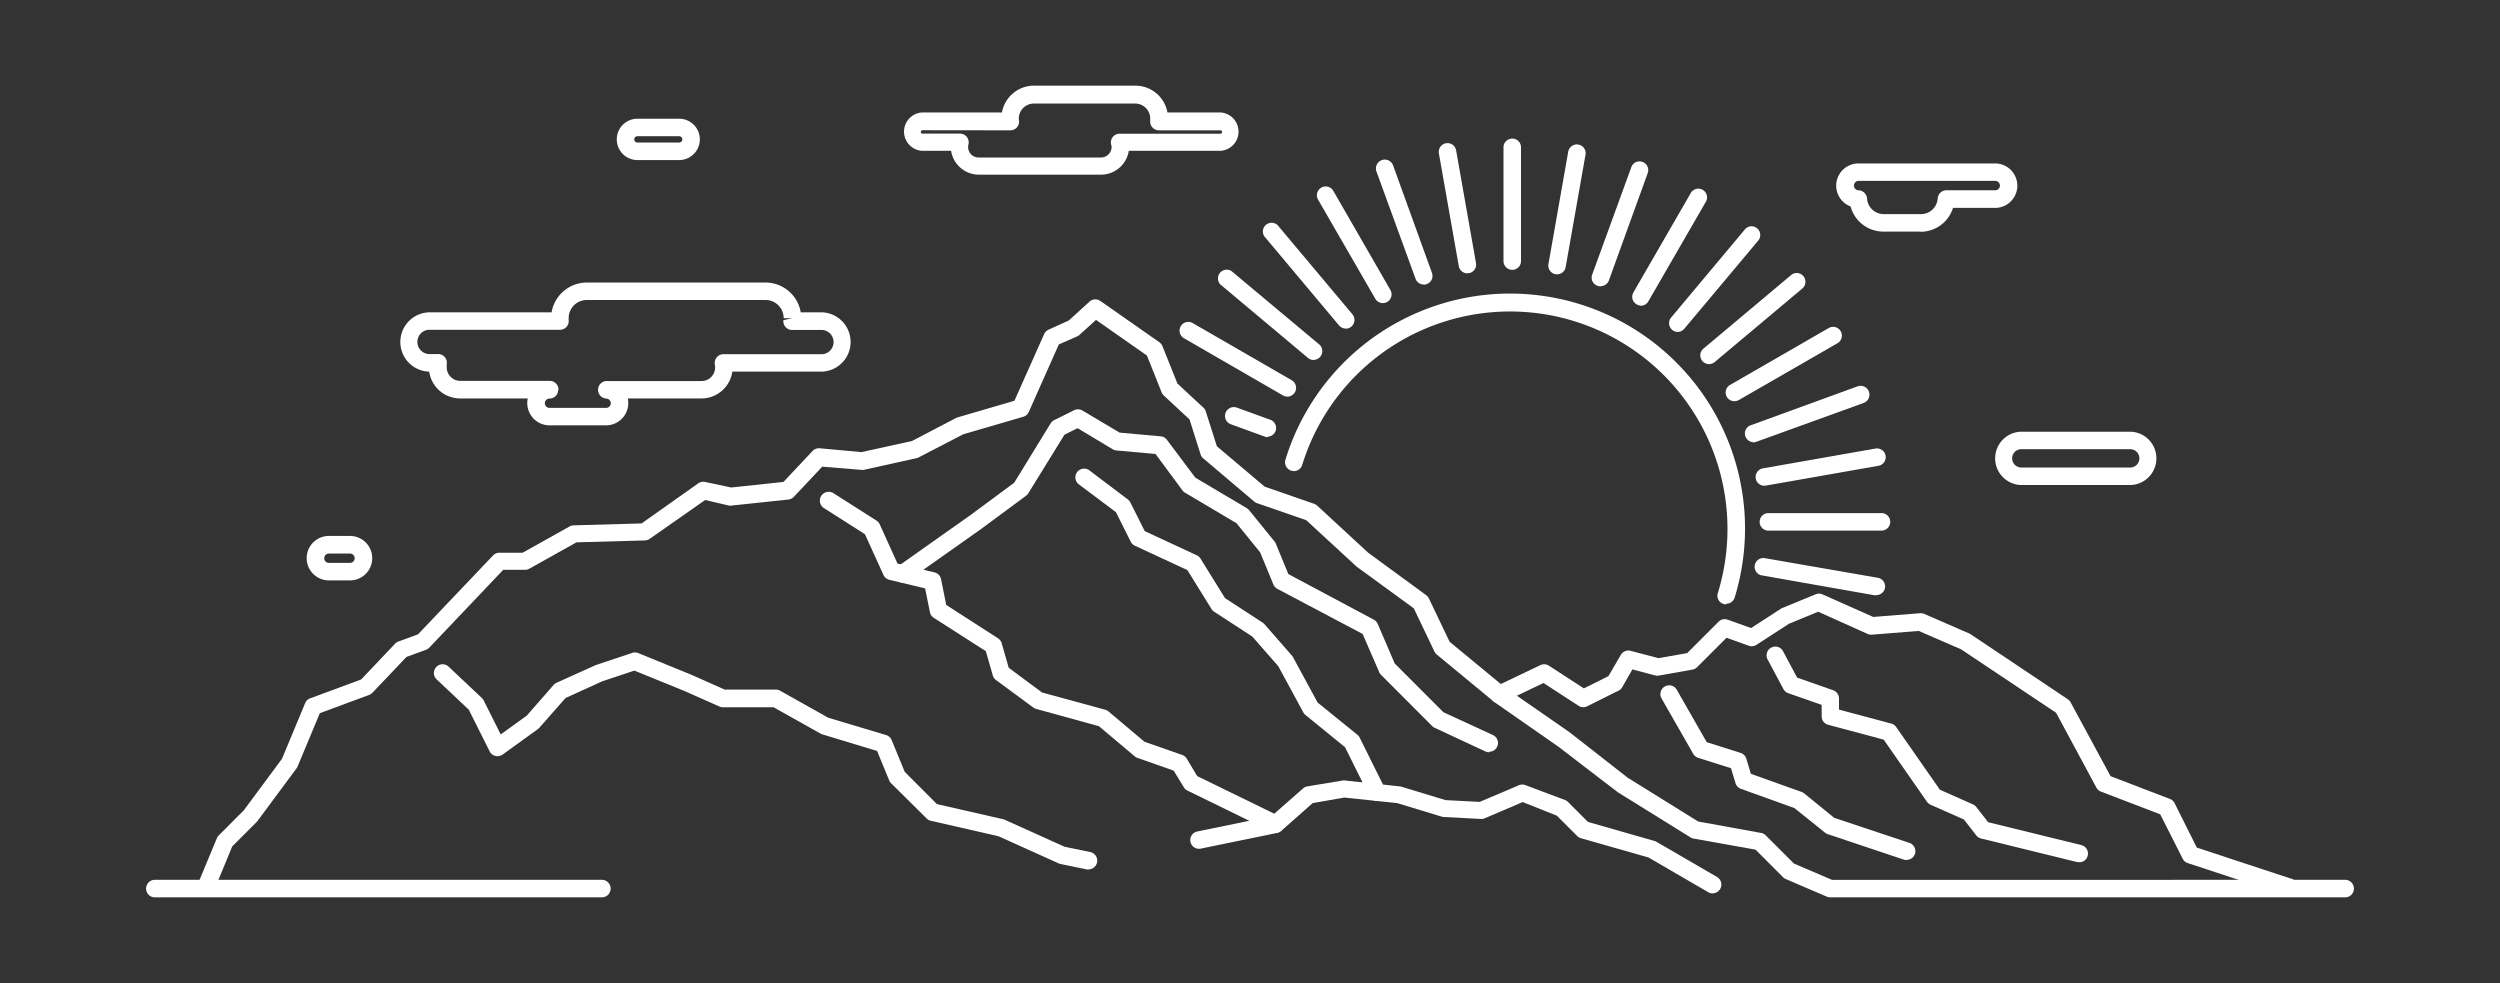 <svg id="圖層_4" data-name="圖層 4" xmlns="http://www.w3.org/2000/svg" viewBox="0 0 450 177"><rect x="0" y="0" width="450" height="177" fill="#333333" stroke="none"/><defs><style>.cls-1{fill:#fff;}</style></defs><path class="cls-1" d="M422,161.52H329.45a1.67,1.67,0,0,1-.62-.12l-7.41-3.18a1.49,1.49,0,0,1-.49-.34L316,152.94l-11.16-2a1.46,1.46,0,0,1-.55-.21l-13.06-8.11-10.71-8.21-11.58-8.07-10.34-8.54a1.68,1.68,0,0,1-.41-.54l-3.71-7.76L244.2,102l-9.07-8.36-8.86-3.07a1.65,1.65,0,0,1-.5-.28l-9.17-7.77a1.5,1.5,0,0,1-.49-.72l-2-6.31-4.63-4.3a1.57,1.57,0,0,1-.39-.57L206.45,64l-9.17-6.42-2.95,2.68a1.62,1.62,0,0,1-.41.27L190.59,62l-5.41,12.15a1.55,1.55,0,0,1-1,.87L173.4,78.16l-8,4.15a1.37,1.37,0,0,1-.38.15l-9.53,2.11a1.34,1.34,0,0,1-.49,0L148,84l-5.12,5.44a1.6,1.6,0,0,1-1,.48L131.69,91a1.37,1.37,0,0,1-.49,0L126.93,90l-10,7a1.63,1.63,0,0,1-.86.28l-12.31.34-8.49,4.75a1.54,1.54,0,0,1-.76.2H90.58l-13.3,14a1.6,1.6,0,0,1-.6.39l-3.52,1.29-6.11,6.43a1.67,1.67,0,0,1-.59.4l-8.89,3.29-4,9.59a2.27,2.27,0,0,1-.19.34l-7.06,9.52-.16.18-4.36,4.36-3,7.27a1.57,1.57,0,1,1-2.9-1.21l3.14-7.55a1.41,1.41,0,0,1,.35-.51l4.5-4.51,6.87-9.27,4.16-10a1.52,1.52,0,0,1,.91-.88l9.18-3.4,6.11-6.44a1.52,1.52,0,0,1,.6-.39l3.52-1.29,13.51-14.2a1.59,1.59,0,0,1,1.14-.49h4.18l8.46-4.73a1.53,1.53,0,0,1,.72-.2l12.23-.34L125.69,87a1.58,1.58,0,0,1,1.23-.25l4.7,1,9.4-1,5.24-5.57a1.6,1.6,0,0,1,1.29-.49l7.52.69,9.08-2,7.93-4.14a1,1,0,0,1,.29-.11l10.23-3,5.35-12a1.6,1.6,0,0,1,.79-.79l3.65-1.66,3.7-3.37a1.58,1.58,0,0,1,2-.12l10.59,7.41a1.61,1.61,0,0,1,.56.7l2.69,6.73,4.68,4.35a1.49,1.49,0,0,1,.43.67l2,6.28,8.6,7.27,8.9,3.08a1.72,1.72,0,0,1,.55.33l9.17,8.47,10.45,7.65a1.65,1.65,0,0,1,.49.59l3.73,7.8,10,8.25,11.54,8L293,140l12.67,7.87L317,149.93a1.53,1.53,0,0,1,.83.44l5.08,5.07,6.84,2.93H422a1.58,1.58,0,1,1,0,3.15Z"/><path class="cls-1" d="M108.24,161.52H28a1.58,1.58,0,1,1,0-3.15h80.21a1.58,1.58,0,1,1,0,3.15Z"/><path class="cls-1" d="M196,156.51a1.66,1.66,0,0,1-.32,0l-4.81-1a1.17,1.17,0,0,1-.33-.11l-10.8-4.87-12.19-2.79a1.47,1.47,0,0,1-.76-.42L160.41,141a1.6,1.6,0,0,1-.35-.51l-2.18-5.31-9.87-3a1.44,1.44,0,0,1-.31-.13l-8.46-4.74h-9.12a1.57,1.57,0,0,1-.64-.14l-6.35-2.82-8.94-3.64-5.8,1.93-6.59,3L97.08,131a3,3,0,0,1-.26.24l-6.35,4.58a1.58,1.58,0,0,1-2.33-.57l-3.76-7.51-5.79-5.46A1.57,1.57,0,1,1,80.75,120l6,5.65a1.55,1.55,0,0,1,.32.44l3.06,6.11,4.7-3.4,4.82-5.51a1.52,1.52,0,0,1,.54-.4l7.06-3.18,6.5-2.17a1.57,1.57,0,0,1,1.09,0l9.52,3.88,6.09,2.71h9.2a1.61,1.61,0,0,1,.77.2l8.66,4.86,10.42,3.12a1.6,1.6,0,0,1,1,.91l2.35,5.71,5.8,5.81,11.91,2.72a1.18,1.18,0,0,1,.3.1l10.77,4.86,4.64.95a1.58,1.58,0,0,1-.31,3.12Z"/><path class="cls-1" d="M308.28,160.82a1.55,1.55,0,0,1-.79-.22l-10.76-6.25-12.18-3.48a1.53,1.53,0,0,1-.66-.39l-3.66-3.66-6.15-2.45-6.81,2.91a1.39,1.39,0,0,1-.7.13l-6.7-.35a1.59,1.59,0,0,1-.38-.07l-8-2.43-9.52-1-5.69,1-5.66,5a1.5,1.5,0,0,1-.73.37l-13.75,2.82a1.57,1.57,0,1,1-.64-3.08l13.36-2.75,5.68-5a1.62,1.62,0,0,1,.78-.37l6.35-1.06a1.24,1.24,0,0,1,.43,0l9.87,1.06a1.36,1.36,0,0,1,.29.06l7.93,2.41,6.15.32,7.07-3a1.59,1.59,0,0,1,1.21,0L281.7,144a1.58,1.58,0,0,1,.53.35l3.6,3.6,11.94,3.41a1.31,1.31,0,0,1,.37.15l10.93,6.35a1.58,1.58,0,0,1-.79,2.94Z"/><path class="cls-1" d="M268.06,135.41a1.57,1.57,0,0,1-.66-.14L258.23,131a1.6,1.6,0,0,1-.45-.32l-9.17-9.18a1.31,1.31,0,0,1-.34-.49l-3-6.9L229.93,106a1.58,1.58,0,0,1-.72-.79l-2.38-5.78-4.26-5.25-9.29-5.51a1.46,1.46,0,0,1-.45-.41L208,81.72l-7.06-.64a1.66,1.66,0,0,1-.67-.22l-6.31-3.79-2.36,1.18L185.09,88.8a1.72,1.72,0,0,1-.41.44l-8.11,6-13.2,9.32a1.57,1.57,0,0,1-1.81-2.57l13.16-9.3,7.84-5.8,6.55-10.68a1.53,1.53,0,0,1,.63-.58l3.53-1.76a1.61,1.61,0,0,1,1.52,0l6.74,4,7.41.67a1.58,1.58,0,0,1,1.11.63l5.11,6.81,9.25,5.48a1.82,1.82,0,0,1,.42.36l4.59,5.65a1.54,1.54,0,0,1,.23.39l2.25,5.47,15.39,8.21a1.61,1.61,0,0,1,.7.76l3.06,7.13,8.76,8.77,8.92,4.11a1.57,1.57,0,0,1,.76,2.09,1.55,1.55,0,0,1-1.43.91Z"/><path class="cls-1" d="M247.89,144.16a1.55,1.55,0,0,1-1.41-.87l-4.37-8.79L235,128.71a1.64,1.64,0,0,1-.4-.47l-4.5-8.31-4.68-5.35-6.87-4.47a1.5,1.5,0,0,1-.48-.49l-4.34-7-9.45-4.39a1.54,1.54,0,0,1-.75-.72l-2.65-5.31-6.76-5.07A1.58,1.58,0,0,1,196,84.6L203,89.89a1.59,1.59,0,0,1,.47.56l2.58,5.15,9.38,4.36a1.55,1.55,0,0,1,.67.6l4.4,7.1,6.76,4.4a1.75,1.75,0,0,1,.33.28l4.94,5.65a2.83,2.83,0,0,1,.2.28l4.44,8.19,7.16,5.8a1.64,1.64,0,0,1,.42.53l4.52,9.1a1.58,1.58,0,0,1-.72,2.11,1.55,1.55,0,0,1-.69.16Z"/><path class="cls-1" d="M229.61,149.88a1.55,1.55,0,0,1-.69-.16l-15.17-7.41a1.48,1.48,0,0,1-.66-.6l-1.83-3-6.52-2.29a1.51,1.51,0,0,1-.49-.28l-6.44-5.42L186.5,127.6a1.62,1.62,0,0,1-.51-.25l-6.71-4.94a1.61,1.61,0,0,1-.58-.84l-1.25-4.36-9.37-6a1.54,1.54,0,0,1-.69-1l-.87-4.3-6.43-1.54a1.55,1.55,0,0,1-1.06-.87l-3.34-7.34-7.36-4.69A1.58,1.58,0,1,1,150,88.76l7.76,4.94a1.62,1.62,0,0,1,.59.68l3.2,7.06,6.66,1.59a1.57,1.57,0,0,1,1.18,1.22l.93,4.64,9.32,6a1.6,1.6,0,0,1,.66.89l1.27,4.42,6,4.45,11.36,3.1a1.56,1.56,0,0,1,.6.31l6.48,5.46,6.78,2.37a1.55,1.55,0,0,1,.83.68l1.88,3.13,14.75,7.2a1.58,1.58,0,0,1-.69,3Z"/><path class="cls-1" d="M412.07,161.3a1.62,1.62,0,0,1-.49-.08l-17.77-5.86a1.55,1.55,0,0,1-.92-.78l-4.05-8-10.67-4.09a1.56,1.56,0,0,1-.82-.72L370.1,128.3,353,116.88l-7.63-3.31-8.42.67a1.57,1.57,0,0,1-.77-.13l-8.91-4-5.24,2.16-5.87,3.8a1.56,1.56,0,0,1-1.39.16l-4-1.43-5.29,5.29a1.53,1.53,0,0,1-.84.44l-6,1.06a1.56,1.56,0,0,1-.68,0l-4.13-1.1L292,123.7a1.53,1.53,0,0,1-.65.61l-5.65,2.82a1.56,1.56,0,0,1-1.56-.09l-6.31-4.1-7.32,3.5a1.57,1.57,0,1,1-1.36-2.84l8.12-3.88a1.58,1.58,0,0,1,1.53.1l6.3,4.09,4.42-2.21,2.23-3.82a1.57,1.57,0,0,1,1.77-.73l5,1.32,5.17-.91,5.65-5.65a1.58,1.58,0,0,1,1.64-.37l4.21,1.51,5.34-3.46a1.3,1.3,0,0,1,.26-.14l6-2.47a1.57,1.57,0,0,1,1.24,0l9.15,4.07,8.43-.67a1.6,1.6,0,0,1,.75.12l8.11,3.53a1.23,1.23,0,0,1,.25.14l17.51,11.71a1.61,1.61,0,0,1,.5.57l7.17,13.26,10.69,4.1a1.53,1.53,0,0,1,.84.76l4,8,17.15,5.65a1.58,1.58,0,0,1-.49,3.07Z"/><path class="cls-1" d="M343.21,154.82a1.8,1.8,0,0,1-.5-.08L329,150.15a1.57,1.57,0,0,1-.49-.27L323,145.46,313.4,142a1.55,1.55,0,0,1-1-1l-.82-2.72-5.91-1.87a1.62,1.62,0,0,1-.89-.72l-5.65-9.88a1.58,1.58,0,1,1,2.74-1.56l5.34,9.34,6.12,1.94a1.55,1.55,0,0,1,1,1l.83,2.76,9.13,3.26a1.75,1.75,0,0,1,.46.26l5.42,4.41,13.49,4.49a1.57,1.57,0,0,1-.5,3.07Z"/><path class="cls-1" d="M374.26,155.17a1.64,1.64,0,0,1-.38,0l-17.28-4.24a1.54,1.54,0,0,1-.87-.56l-2.23-2.86-6-2.66a1.67,1.67,0,0,1-.66-.55l-7.77-11.16-10-2.68a1.56,1.56,0,0,1-1.17-1.52v-2.06l-6-2.1A1.56,1.56,0,0,1,321,124l-2.83-5.3a1.57,1.57,0,0,1,2.78-1.48l2.53,4.75,6.48,2.27a1.58,1.58,0,0,1,1.06,1.49v2l9.41,2.51a1.59,1.59,0,0,1,.88.62l7.87,11.29,5.95,2.64a1.63,1.63,0,0,1,.6.47l2.14,2.74,16.75,4.11a1.57,1.57,0,0,1-.37,3.1Z"/><path class="cls-1" d="M310.68,108.78a1.47,1.47,0,0,1-.46-.07,1.56,1.56,0,0,1-1-2,39.14,39.14,0,1,0-74.83-23,1.56,1.56,0,0,1-2,1,1.58,1.58,0,0,1-1-2,42.29,42.29,0,0,1,80.85,24.85,1.57,1.57,0,0,1-1.51,1.11Z"/><path class="cls-1" d="M272.21,48.57A1.57,1.57,0,0,1,270.63,47V26.4a1.58,1.58,0,0,1,3.15,0V47a1.57,1.57,0,0,1-1.57,1.57Z"/><path class="cls-1" d="M264.13,49.2a1.58,1.58,0,0,1-1.55-1.3L259,27.61a1.57,1.57,0,0,1,3.1-.55l3.58,20.29a1.57,1.57,0,0,1-1.27,1.82l-.28,0Z"/><path class="cls-1" d="M256.29,51.21a1.57,1.57,0,0,1-1.48-1l-7.05-19.35a1.58,1.58,0,0,1,3-1.08l7,19.36a1.57,1.57,0,0,1-.95,2,1.39,1.39,0,0,1-.53.1Z"/><path class="cls-1" d="M248.91,54.56a1.58,1.58,0,0,1-1.36-.79l-10.3-17.84A1.57,1.57,0,0,1,240,34.36L250.27,52.2a1.57,1.57,0,0,1-.57,2.15,1.61,1.61,0,0,1-.79.21Z"/><path class="cls-1" d="M242.23,59.14a1.6,1.6,0,0,1-1.21-.57L227.79,42.79a1.57,1.57,0,1,1,2.4-2l13.24,15.78a1.57,1.57,0,0,1-.19,2.22,1.59,1.59,0,0,1-1,.37Z"/><path class="cls-1" d="M236.44,64.8a1.58,1.58,0,0,1-1-.37L219.65,51.19a1.58,1.58,0,0,1,2-2.41L237.46,62a1.58,1.58,0,0,1-1,2.78Z"/><path class="cls-1" d="M231.73,71.39a1.61,1.61,0,0,1-.79-.21l-17.83-10.3a1.57,1.57,0,1,1,1.57-2.73l17.84,10.3a1.58,1.58,0,0,1-.79,2.94Z"/><path class="cls-1" d="M228.23,78.69a1.7,1.7,0,0,1-.54-.09l-6.13-2.23a1.57,1.57,0,0,1,1.07-3l6.14,2.23a1.57,1.57,0,0,1-.54,3Z"/><path class="cls-1" d="M337.69,107.15l-.28,0-20.28-3.58a1.57,1.57,0,1,1,.55-3.1L338,104a1.57,1.57,0,0,1-.27,3.12Z"/><path class="cls-1" d="M338.79,95.51h-20.6a1.58,1.58,0,0,1,0-3.15h20.6a1.58,1.58,0,0,1,0,3.15Z"/><path class="cls-1" d="M317.56,87.44a1.58,1.58,0,0,1-.27-3.13l20.29-3.57a1.57,1.57,0,0,1,.55,3.1l-20.29,3.57a1.33,1.33,0,0,1-.28,0Z"/><path class="cls-1" d="M315.55,79.59a1.57,1.57,0,0,1-.54-3l19.36-7.05a1.57,1.57,0,0,1,1.07,3l-19.35,7a1.7,1.7,0,0,1-.54.09Z"/><path class="cls-1" d="M312.21,72.22a1.57,1.57,0,0,1-.79-2.94L329.25,59a1.58,1.58,0,0,1,1.58,2.73L313,72a1.6,1.6,0,0,1-.78.21Z"/><path class="cls-1" d="M307.63,65.54a1.59,1.59,0,0,1-1.21-.57,1.57,1.57,0,0,1,.19-2.21l15.78-13.24a1.56,1.56,0,0,1,2.22.19,1.58,1.58,0,0,1-.19,2.22L308.64,65.17a1.56,1.56,0,0,1-1,.37Z"/><path class="cls-1" d="M302,59.75a1.54,1.54,0,0,1-1-.37,1.58,1.58,0,0,1-.2-2.22L314,41.39a1.57,1.57,0,1,1,2.41,2L303.16,59.19a1.56,1.56,0,0,1-1.2.56Z"/><path class="cls-1" d="M295.37,55a1.49,1.49,0,0,1-.78-.22,1.56,1.56,0,0,1-.58-2.14l10.3-17.84A1.57,1.57,0,1,1,307,36.41l-10.3,17.84a1.59,1.59,0,0,1-1.37.79Z"/><path class="cls-1" d="M288.07,51.54a1.47,1.47,0,0,1-.54-.1,1.56,1.56,0,0,1-.94-2l7.05-19.36a1.57,1.57,0,1,1,2.95,1.08l-7,19.35a1.58,1.58,0,0,1-1.48,1Z"/><path class="cls-1" d="M280.27,49.36l-.28,0a1.58,1.58,0,0,1-1.27-1.83l3.57-20.28a1.58,1.58,0,0,1,3.11.55l-3.58,20.28a1.58,1.58,0,0,1-1.55,1.3Z"/><path class="cls-1" d="M100.48,70.16a1.57,1.57,0,0,1-1.57,1.58.84.84,0,0,0,0,1.68H109.1a.84.84,0,0,0,0-1.68,1.58,1.58,0,0,1,0-3.15h17.17a2.45,2.45,0,0,0,2.45-2.45,2,2,0,0,0-.05-.49,1.6,1.6,0,0,1,.33-1.31,1.54,1.54,0,0,1,1.22-.58H148a2.19,2.19,0,0,0,0-4.37h-5.43a1.55,1.55,0,0,1-1.17-.53,1.58,1.58,0,0,1-.39-1.23l1.56-.35h-1.51A3.26,3.26,0,0,0,137.81,54h-32.2a3.26,3.26,0,0,0-3.25,3.25s0,.35,0,.37a1.56,1.56,0,0,1-.39,1.22,1.58,1.58,0,0,1-1.17.52H77.17a2.19,2.19,0,0,0,0,4.37h1.7a1.57,1.57,0,0,1,1.22.58,1.59,1.59,0,0,1,.32,1.31,2.63,2.63,0,0,0,0,.49,2.45,2.45,0,0,0,2.45,2.45h16.1a1.57,1.57,0,0,1,1.57,1.57Zm8.62,6.4H98.91a4,4,0,0,1-4-4,3.86,3.86,0,0,1,.09-.84H82.81a5.62,5.62,0,0,1-5.55-4.83h-.09a5.34,5.34,0,0,1,0-10.67H99.29a6.43,6.43,0,0,1,6.32-5.36h32.2a6.42,6.42,0,0,1,6.32,5.36H148a5.34,5.34,0,0,1,0,10.67H131.82a5.62,5.62,0,0,1-5.55,4.83H113a3.86,3.86,0,0,1,.09.84,4,4,0,0,1-4,4Z"/><path class="cls-1" d="M166,23.44a.31.31,0,0,0,0,.61h6.81A1.57,1.57,0,0,1,174.32,26a1.88,1.88,0,0,0,1.86,2.35h22a1.92,1.92,0,0,0,1.91-1.91A2.07,2.07,0,0,0,200,26a1.57,1.57,0,0,1,1.53-1.93h18.08a.31.31,0,1,0,0-.61h-11a1.56,1.56,0,0,1-1.18-.53,1.58,1.58,0,0,1-.39-1.23l0-.35a2.71,2.71,0,0,0-2.72-2.71H186.1a2.72,2.72,0,0,0-2.72,2.71s.05.34.05.35a1.58,1.58,0,0,1-.39,1.23,1.56,1.56,0,0,1-1.18.53Zm32.2,8h-22a5.07,5.07,0,0,1-5-4.29H166a3.46,3.46,0,0,1,0-6.91h14.35a5.86,5.86,0,0,1,5.77-4.82h18.25a5.86,5.86,0,0,1,5.77,4.82h9.52a3.46,3.46,0,0,1,0,6.91H203.18a5.07,5.07,0,0,1-5,4.29Z"/><path class="cls-1" d="M114.74,24.52a.57.57,0,0,0-.58.57.58.58,0,0,0,.58.57h7.51a.58.58,0,0,0,.57-.57.57.57,0,0,0-.57-.57Zm7.51,4.29h-7.51a3.72,3.72,0,1,1,0-7.44h7.51a3.72,3.72,0,0,1,0,7.44Z"/><path class="cls-1" d="M59.2,99.64a.84.84,0,1,0,0,1.68H63a.84.84,0,0,0,0-1.68ZM63,104.47H59.2a4,4,0,1,1,0-8H63a4,4,0,0,1,0,8Z"/><path class="cls-1" d="M363.71,80.86a1.65,1.65,0,0,0,0,3.29h19.86a1.65,1.65,0,0,0,0-3.29Zm19.86,6.44H363.71a4.8,4.8,0,0,1,0-9.59h19.86a4.8,4.8,0,0,1,0,9.59Z"/><path class="cls-1" d="M334.47,32.56a.85.85,0,0,0,0,1.69,1.6,1.6,0,0,1,1.6,1.48,3,3,0,0,0,3,2.81h6.71a3,3,0,0,0,3-2.81,1.58,1.58,0,0,1,1.57-1.48h8.88a.85.85,0,0,0,0-1.69Zm11.27,9.13H339a6.13,6.13,0,0,1-5.9-4.53,4,4,0,0,1,1.34-7.74h24.68a4,4,0,1,1,0,8h-7.58a6.12,6.12,0,0,1-5.83,4.3Z"/></svg>